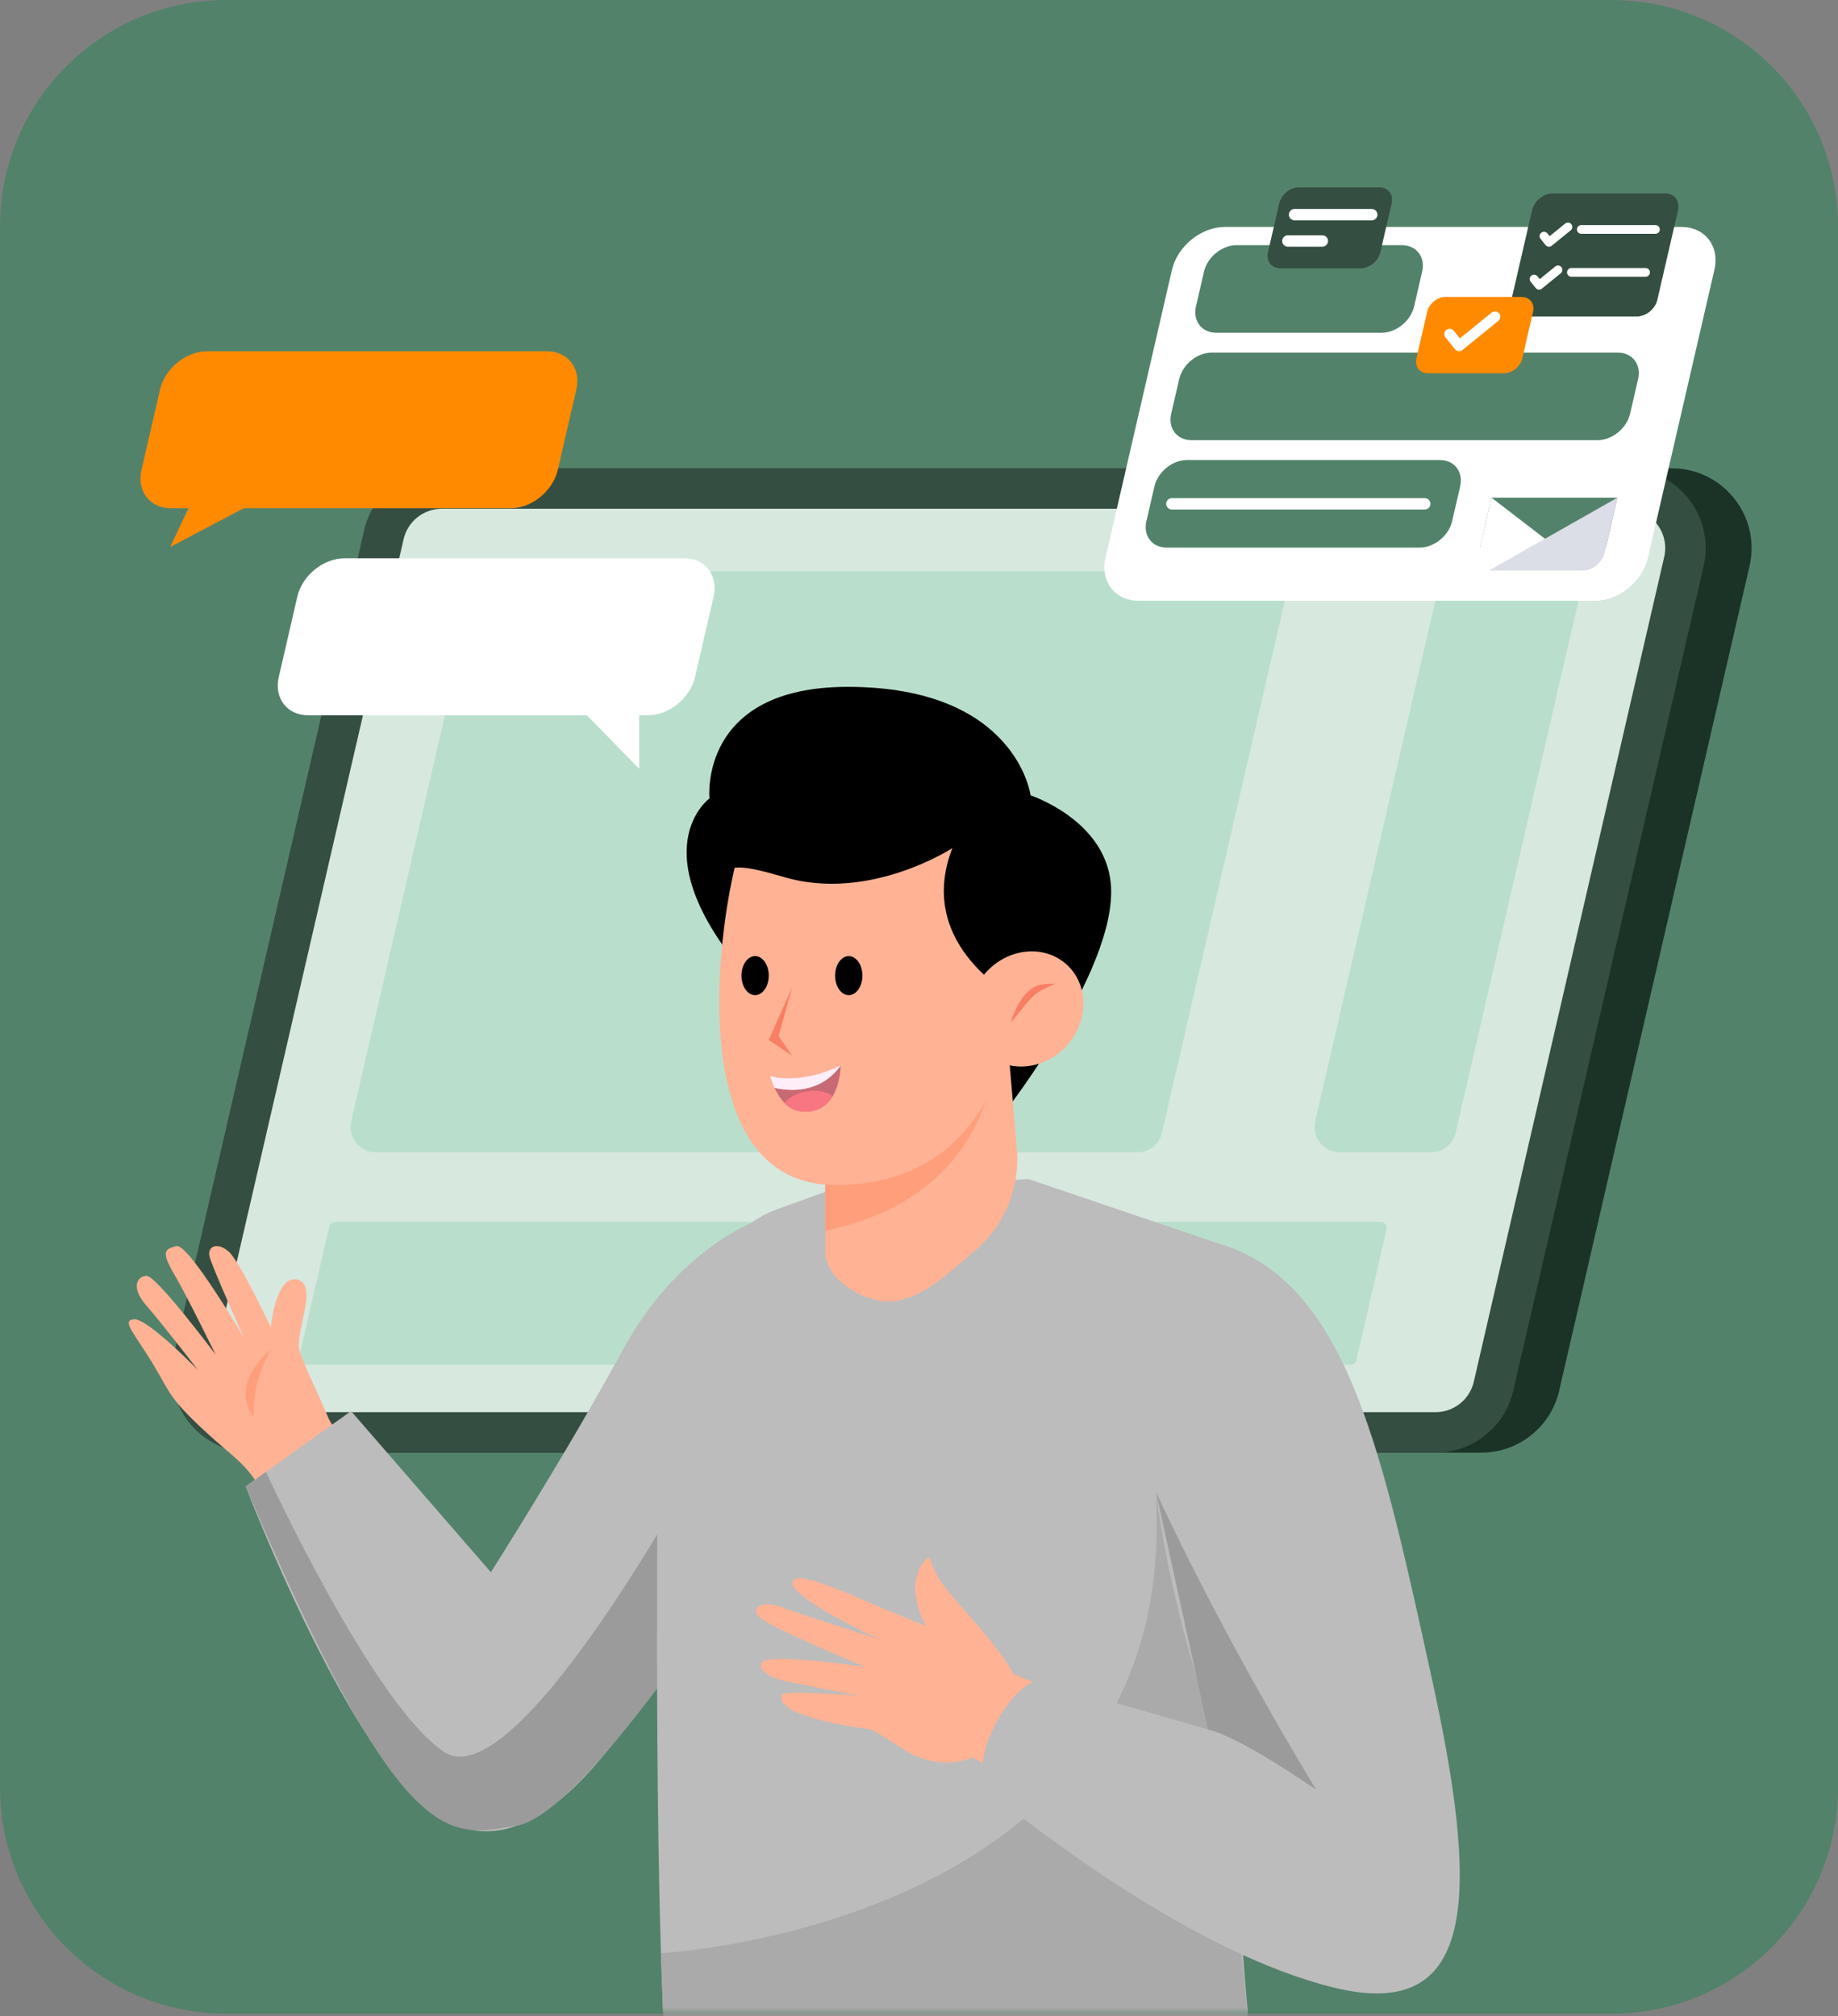 <svg width="320" height="351" viewBox="0 0 320 351" fill="none" xmlns="http://www.w3.org/2000/svg">
<rect x="0" y="0" width="320" height="351" fill="#808080" stroke="none"/>
<path d="M0 39.406C0 17.642 17.642 0 39.406 0H280.594C302.358 0 320 17.642 320 39.406V311.168C320 332.931 302.358 350.573 280.594 350.573H39.406C17.642 350.573 0 332.931 0 311.168V39.406Z" fill="#53826A"/>
<path d="M181.858 186.122C181.583 182.214 178.332 179.187 174.416 179.187H144.579C143.637 179.187 142.873 179.95 142.873 180.893C142.873 181.836 143.637 182.599 144.579 182.599H147C147.791 182.599 148.446 183.211 148.502 183.998L155.895 288.819C156.26 293.998 152.158 298.4 146.966 298.4H122.227C120.718 298.4 119.497 299.623 119.497 301.13C119.497 302.637 120.718 303.86 122.227 303.86H182.157C186.484 303.86 189.903 300.191 189.599 295.874L181.858 186.122Z" fill="#5B40D1"/>
<path d="M257.9 252.9H51.801C42.856 252.9 36.237 244.578 38.249 235.862L71.39 92.309C72.846 85.999 78.465 81.529 84.942 81.529H291.043C299.988 81.529 306.607 89.851 304.595 98.567L271.454 242.121C269.998 248.431 264.379 252.901 257.901 252.901L257.9 252.9Z" fill="#1B3327"/>
<path d="M249.909 252.9H43.809C34.863 252.9 28.244 244.578 30.256 235.862L63.399 92.309C64.855 85.999 70.474 81.529 76.951 81.529H283.052C291.997 81.529 298.616 89.851 296.604 98.567L263.463 242.121C262.007 248.431 256.388 252.901 249.91 252.901L249.909 252.9Z" fill="#344E41"/>
<path d="M43.809 245.854C41.706 245.854 39.748 244.91 38.437 243.263C37.128 241.615 36.648 239.497 37.121 237.448L70.264 93.891C70.987 90.759 73.737 88.571 76.952 88.571H283.053C285.156 88.571 287.114 89.516 288.423 91.163C289.734 92.81 290.212 94.93 289.739 96.98L256.598 240.533C255.875 243.665 253.125 245.853 249.91 245.853H43.809V245.854Z" fill="#D7E8DF"/>
<path d="M65.443 200.609C64.09 200.609 62.83 200.001 61.989 198.943C61.147 197.884 60.838 196.521 61.142 195.203L82.459 102.868C82.924 100.852 84.693 99.447 86.76 99.447H219.324C220.677 99.447 221.937 100.055 222.779 101.113C223.622 102.172 223.929 103.535 223.625 104.855L202.308 197.188C201.843 199.203 200.075 200.609 198.007 200.609H65.443Z" fill="#B9DFCC"/>
<path d="M53.134 237.611C52.801 237.611 52.49 237.46 52.282 237.2C52.075 236.94 51.999 236.604 52.075 236.279L57.322 213.547C57.437 213.05 57.873 212.704 58.381 212.704H148.333C148.665 212.704 148.976 212.854 149.184 213.114C149.392 213.374 149.468 213.711 149.392 214.035L144.145 236.768C144.03 237.264 143.594 237.611 143.085 237.611H53.134Z" fill="#B9DFCC"/>
<path d="M181.264 237.611C180.932 237.611 180.621 237.46 180.413 237.2C180.205 236.94 180.129 236.604 180.205 236.279L185.454 213.547C185.569 213.05 186.003 212.704 186.513 212.704H240.342C240.674 212.704 240.985 212.854 241.191 213.114C241.399 213.374 241.475 213.711 241.399 214.035L236.152 236.768C236.037 237.264 235.603 237.611 235.093 237.611H181.264Z" fill="#B9DFCC"/>
<path d="M233.282 200.609C231.929 200.609 230.67 200.001 229.827 198.943C228.984 197.884 228.677 196.521 228.981 195.203L250.298 102.868C250.762 100.852 252.531 99.447 254.599 99.447H270.456C271.809 99.447 273.069 100.055 273.911 101.113C274.754 102.172 275.061 103.535 274.757 104.855L253.44 197.188C252.976 199.203 251.207 200.609 249.139 200.609H233.282Z" fill="#B9DFCC"/>
<path d="M112.794 124.534H53.671C49.983 124.534 47.686 121.546 48.536 117.858L51.764 103.872C52.616 100.186 56.294 97.196 59.981 97.196H119.105C122.792 97.196 125.089 100.184 124.239 103.872L121.011 117.858C120.159 121.543 116.482 124.534 112.794 124.534Z" fill="white"/>
<path d="M111.287 121.723V133.843L99.702 121.997L111.287 121.723Z" fill="white"/>
<path d="M88.891 88.485H29.77C26.082 88.485 23.785 85.496 24.635 81.809L27.863 67.823C28.715 64.137 32.393 61.147 36.08 61.147H95.204C98.889 61.147 101.188 64.135 100.339 67.823L97.11 81.809C96.258 85.494 92.581 88.485 88.894 88.485H88.891Z" fill="#FF8A00"/>
<path d="M46.655 86.261L29.641 95.225L33.71 86.566L46.655 86.261Z" fill="#FF8A00"/>
<path d="M277.704 104.582H198.221C194.092 104.582 191.516 101.234 192.471 97.105L204.04 46.989C204.992 42.86 209.114 39.512 213.243 39.512H292.727C296.857 39.512 299.432 42.86 298.478 46.989L286.907 97.105C285.953 101.234 281.833 104.582 277.704 104.582Z" fill="white"/>
<path d="M240.54 57.933H211.766C209.223 57.933 207.639 55.872 208.226 53.329L209.621 47.287C210.208 44.744 212.745 42.683 215.287 42.683H244.06C246.603 42.683 248.188 44.744 247.6 47.287L246.205 53.329C245.618 55.872 243.081 57.933 240.54 57.933Z" fill="#53826A"/>
<path d="M247.155 95.338H203.13C200.587 95.338 199.002 93.277 199.59 90.734L200.984 84.692C201.572 82.149 204.109 80.088 206.65 80.088H250.674C253.217 80.088 254.801 82.149 254.214 84.692L252.819 90.734C252.232 93.277 249.695 95.338 247.152 95.338H247.155Z" fill="#53826A"/>
<path d="M278.136 76.635H207.449C204.906 76.635 203.322 74.574 203.909 72.031L205.304 65.989C205.891 63.446 208.428 61.385 210.97 61.385H281.656C284.199 61.385 285.784 63.446 285.197 65.989L283.802 72.031C283.214 74.574 280.677 76.635 278.136 76.635Z" fill="#53826A"/>
<path d="M236.872 46.71H222.917C221.368 46.71 220.402 45.454 220.759 43.905L222.718 35.417C223.076 33.868 224.622 32.612 226.171 32.612H240.126C241.675 32.612 242.642 33.868 242.284 35.417L240.325 43.905C239.967 45.454 238.421 46.71 236.872 46.71Z" fill="#344E41"/>
<path d="M284.97 55.101H265.373C263.769 55.101 262.767 53.8 263.138 52.194L266.742 36.584C267.112 34.979 268.713 33.677 270.319 33.677H289.916C291.52 33.677 292.522 34.978 292.151 36.584L288.547 52.194C288.177 53.799 286.574 55.101 284.97 55.101Z" fill="#344E41"/>
<path d="M268.812 41.11L269.683 42.189L272.98 39.512" stroke="white" stroke-width="1.52" stroke-linecap="round" stroke-linejoin="round"/>
<path d="M275.307 39.948H288.218" stroke="white" stroke-width="1.52" stroke-linecap="round" stroke-linejoin="round"/>
<path d="M267.085 48.582L267.958 49.663L271.253 46.984" stroke="white" stroke-width="1.52" stroke-linecap="round" stroke-linejoin="round"/>
<path d="M273.583 47.42H286.494" stroke="white" stroke-width="1.52" stroke-linecap="round" stroke-linejoin="round"/>
<path d="M204.028 87.712H248.052" stroke="white" stroke-width="1.98" stroke-linecap="round" stroke-linejoin="round"/>
<path d="M225.387 37.368H238.824" stroke="white" stroke-width="1.98" stroke-linecap="round" stroke-linejoin="round"/>
<path d="M224.22 41.954H230.222" stroke="white" stroke-width="1.98" stroke-linecap="round" stroke-linejoin="round"/>
<path d="M261.844 64.983H248.604C247.169 64.983 246.275 63.819 246.605 62.384L248.471 54.295C248.803 52.86 250.234 51.697 251.669 51.697H264.909C266.344 51.697 267.24 52.86 266.908 54.295L265.04 62.384C264.709 63.819 263.277 64.983 261.842 64.983H261.844Z" fill="#FF8A00"/>
<path d="M252.389 58.171L254.037 60.211L260.267 55.15" stroke="white" stroke-width="1.86" stroke-linecap="round" stroke-linejoin="round"/>
<path d="M279.615 95.206H257.699L259.677 86.641H281.593L279.615 95.206Z" fill="#53826A"/>
<path d="M276.17 99.32H259.851C258.137 99.32 257.069 97.931 257.465 96.217L259.675 86.641L276.17 99.319V99.32Z" fill="white"/>
<path d="M259.245 99.32H275.564C277.278 99.32 278.987 97.931 279.382 96.217L281.592 86.641L259.245 99.319V99.32Z" fill="#DBDDE7"/>
<path d="M259.676 86.641H281.592L273.205 80.195C272.645 79.765 271.796 79.765 271.039 80.195L259.675 86.641H259.676Z" fill="white"/>
<mask id="mask0_172_240" style="mask-type:alpha" maskUnits="userSpaceOnUse" x="19" y="103" width="249" height="248">
<rect x="19.703" y="103.27" width="247.304" height="247.304" fill="#D9D9D9"/>
</mask>
<g mask="url(#mask0_172_240)">
<path d="M77.296 309.072C76.764 308.706 76.226 308.291 75.68 307.829C63.199 297.272 47.149 262.501 45.067 258.787C42.893 254.913 40.309 253.403 36.035 249.487C29.631 243.617 29.644 242.573 27.008 238.1C23.579 232.28 20.965 229.865 23.328 229.676C25.691 229.488 34.434 238.491 34.434 238.491C34.434 238.491 28.242 230.433 25.502 227.314C22.762 224.194 23.802 222.21 25.502 222.114C27.204 222.02 37.531 235.821 37.531 235.821C37.531 235.821 32.593 225.706 30.324 221.829C28.056 217.955 28.624 217.481 30.701 216.933C32.781 216.383 42.441 232.832 42.441 232.832C42.441 232.832 36.845 220.412 36.467 218.711C36.09 217.009 37.79 216.16 39.776 217.86C41.761 219.561 47.147 231.092 47.147 231.092C47.147 231.092 47.998 221.829 51.779 222.775C55.559 223.72 51.142 232.316 52.182 235.34C53.222 238.365 55.151 242.055 57.167 246.845C59.182 251.635 85.647 281.627 85.647 281.627" fill="#FFB294"/>
<path d="M47.209 234.876C47.209 234.876 43.806 240.17 44.183 246.722C44.183 246.722 39.52 241.555 47.209 234.876Z" fill="#FF9E7B"/>
<path d="M133.51 211.802C133.51 211.802 118.761 216.102 108.515 234.876C98.266 253.651 85.459 273.72 85.459 273.72L61.121 245.661L42.785 258.776C42.785 258.776 61.549 308.305 77.346 316.845C93.145 325.385 107.784 304.89 122.881 278.417C137.977 251.944 151.727 221.5 133.512 211.804L133.51 211.802Z" fill="#BCBCBC"/>
<path d="M46.31 256.25C46.31 256.25 64.825 296.599 77.272 304.981C89.719 313.362 120.707 256.25 120.707 256.25L129.349 272.469C129.349 272.469 101.641 315.974 89.965 317.843C78.29 319.712 70.272 323.562 42.785 258.771L46.312 256.248L46.31 256.25Z" fill="#9B9B9B"/>
<path d="M179.038 205.266L214.411 217.251C214.411 217.251 212.014 292.625 217.211 349.978C217.96 358.251 191.282 356.289 158.299 356.289C136.429 356.289 115.737 356.713 115.458 350.542C113.85 315.043 114.523 252.487 114.523 252.487C113.862 238.809 122.196 215.269 135.072 210.61L144.174 207.315L179.038 205.264V205.266Z" fill="#BCBCBC"/>
<path d="M115.075 340.04C115.075 340.04 205.264 335.292 201.253 260.785L205.281 243.513C205.281 243.513 214.828 324.952 217.211 350.78H115.458L115.075 340.04Z" fill="#AAAAAA"/>
<path d="M172.914 196.251C172.914 196.251 194.878 169.039 193.384 153.736C192.306 142.699 179.432 138.471 179.432 138.471C179.432 138.471 176.975 119.62 147.673 119.576C121.545 119.538 123.519 139.003 123.519 139.003C123.519 139.003 111.301 147.856 129.712 169.582C148.123 191.307 172.914 196.247 172.914 196.247V196.251Z" fill="black"/>
<path d="M175.421 180.997L177.037 200.016C177.634 207.038 174.663 213.89 169.126 218.25C165.478 221.125 159.248 228.151 152.187 226.243C149.375 225.483 147.431 224.205 145.732 222.506C144.671 221.445 144.24 220.345 143.685 218.873V188.579L175.419 180.997H175.421Z" fill="#FFB294"/>
<path d="M143.687 195.834L172.914 185.698C172.914 185.698 171.8 208.471 143.687 214.245V195.834Z" fill="#FF9E7B"/>
<path d="M175.838 179.264C175.838 179.264 173.022 206.311 145.511 206.311C118 206.311 125.237 158.984 128.83 147.637C131.791 134.95 162.828 135.201 170.87 145.254C176.238 151.964 175.836 179.264 175.836 179.264H175.838Z" fill="#FFB294"/>
<path d="M145.393 169.853C145.393 171.728 146.458 173.25 147.77 173.25C149.083 173.25 150.148 171.728 150.148 169.853C150.148 167.977 149.083 166.456 147.77 166.456C146.458 166.456 145.393 167.977 145.393 169.853Z" fill="black"/>
<path d="M129.087 169.852C129.087 171.728 130.153 173.249 131.465 173.249C132.778 173.249 133.843 171.728 133.843 169.852C133.843 167.977 132.778 166.455 131.465 166.455C130.153 166.455 129.087 167.977 129.087 169.852Z" fill="black"/>
<path d="M139.796 193.532C137.156 193.395 135.634 191.125 134.847 189.374C134.313 188.26 134.104 187.333 134.104 187.333C134.104 187.333 139.029 189.017 146.356 185.506C146.356 185.506 146.421 193.875 139.796 193.532Z" fill="#C76A74"/>
<path d="M146.356 185.508C142.803 190.414 137.469 189.971 134.847 189.377C134.313 188.262 134.104 187.335 134.104 187.335C134.104 187.335 139.029 189.019 146.356 185.508Z" fill="#FFEEF7"/>
<path d="M146.356 185.508C142.803 190.414 137.469 189.971 134.847 189.377C134.313 188.262 134.104 187.335 134.104 187.335C134.104 187.335 139.029 189.019 146.356 185.508Z" fill="#FFEEF7"/>
<path d="M139.796 193.532C142.472 193.67 144.044 192.384 144.981 190.806C143.973 190.077 142.349 189.728 140.585 189.983C138.816 190.238 137.355 191.037 136.596 192.024C137.409 192.843 138.457 193.464 139.794 193.532H139.796Z" fill="#F87682"/>
<path d="M165.807 147.651C165.807 147.651 151.455 157.045 136.598 152.722C127.656 150.121 126.243 150.229 122.88 155.123C122.88 155.123 124.916 133.667 140.791 131.906C156.667 130.146 174.488 139.296 178.705 144.889L177.32 174.018C177.32 174.018 159.1 164.948 165.807 147.651Z" fill="black"/>
<path d="M171.742 183.422C175.646 186.921 181.928 186.283 185.774 181.993C189.621 177.702 189.573 171.389 185.668 167.888C181.763 164.389 175.482 165.027 171.635 169.317C167.789 173.607 167.837 179.921 171.742 183.422Z" fill="#FFB294"/>
<path d="M178.683 172.909C180.722 170.871 182.307 171.437 183.779 171.211C181.741 172.23 180.79 172.502 179.703 173.589C178.616 174.676 176.645 177.325 175.966 178.005C176.306 176.646 177.563 174.03 178.683 172.909Z" fill="#F87E64"/>
<path d="M136.205 279.836C139.629 281.141 152.813 285.301 152.813 285.301C152.813 285.301 137.345 278.041 137.997 275.432C138.65 272.822 148.764 278.204 161.323 283.098C161.323 283.098 159.773 280.978 159.405 277.431C159.038 273.884 160.873 271.377 161.79 271.132C161.79 271.132 162.403 273.334 164.053 275.719C165.705 278.104 174.757 287.525 176.347 291.377L205.279 303.489L195.617 321.984C171.477 306.978 169.303 305.958 169.303 305.958C169.303 305.958 163.756 308.783 156.974 304.356C152.052 301.142 151.57 301.034 150.944 300.989C150.944 300.989 134.878 299.072 136.08 295.089C136.158 294.11 149.438 295.232 149.438 295.232L136.425 292.616C136.425 292.616 132.155 291.654 132.477 289.627C132.812 287.507 150.606 290.211 150.606 290.211C150.606 290.211 133.593 283.102 132.125 281.47C130.658 279.84 132.778 278.535 136.203 279.84L136.205 279.836Z" fill="#FFB294"/>
<path d="M214.414 217.252C205.621 213.912 189.344 235.302 211.268 301.371L181.316 292.719C177.159 291.33 166.533 307.817 173.204 312.788C179.236 317.425 207.577 340.138 232.554 346.105C257.532 352.071 257.463 329.284 249.172 291.681C240.881 254.078 234.943 225.051 214.414 217.252Z" fill="#BCBCBC"/>
<path d="M210.316 301.096C210.316 301.096 214.686 301.68 229.162 311.587C229.162 311.587 213.672 286.493 201.254 259.737L210.316 301.098V301.096Z" fill="#9B9B9B"/>
<path d="M133.843 181.062L137.919 171.89L135.541 180.382L137.919 183.779L133.843 181.062Z" fill="#F87E64"/>
</g>
</svg>

